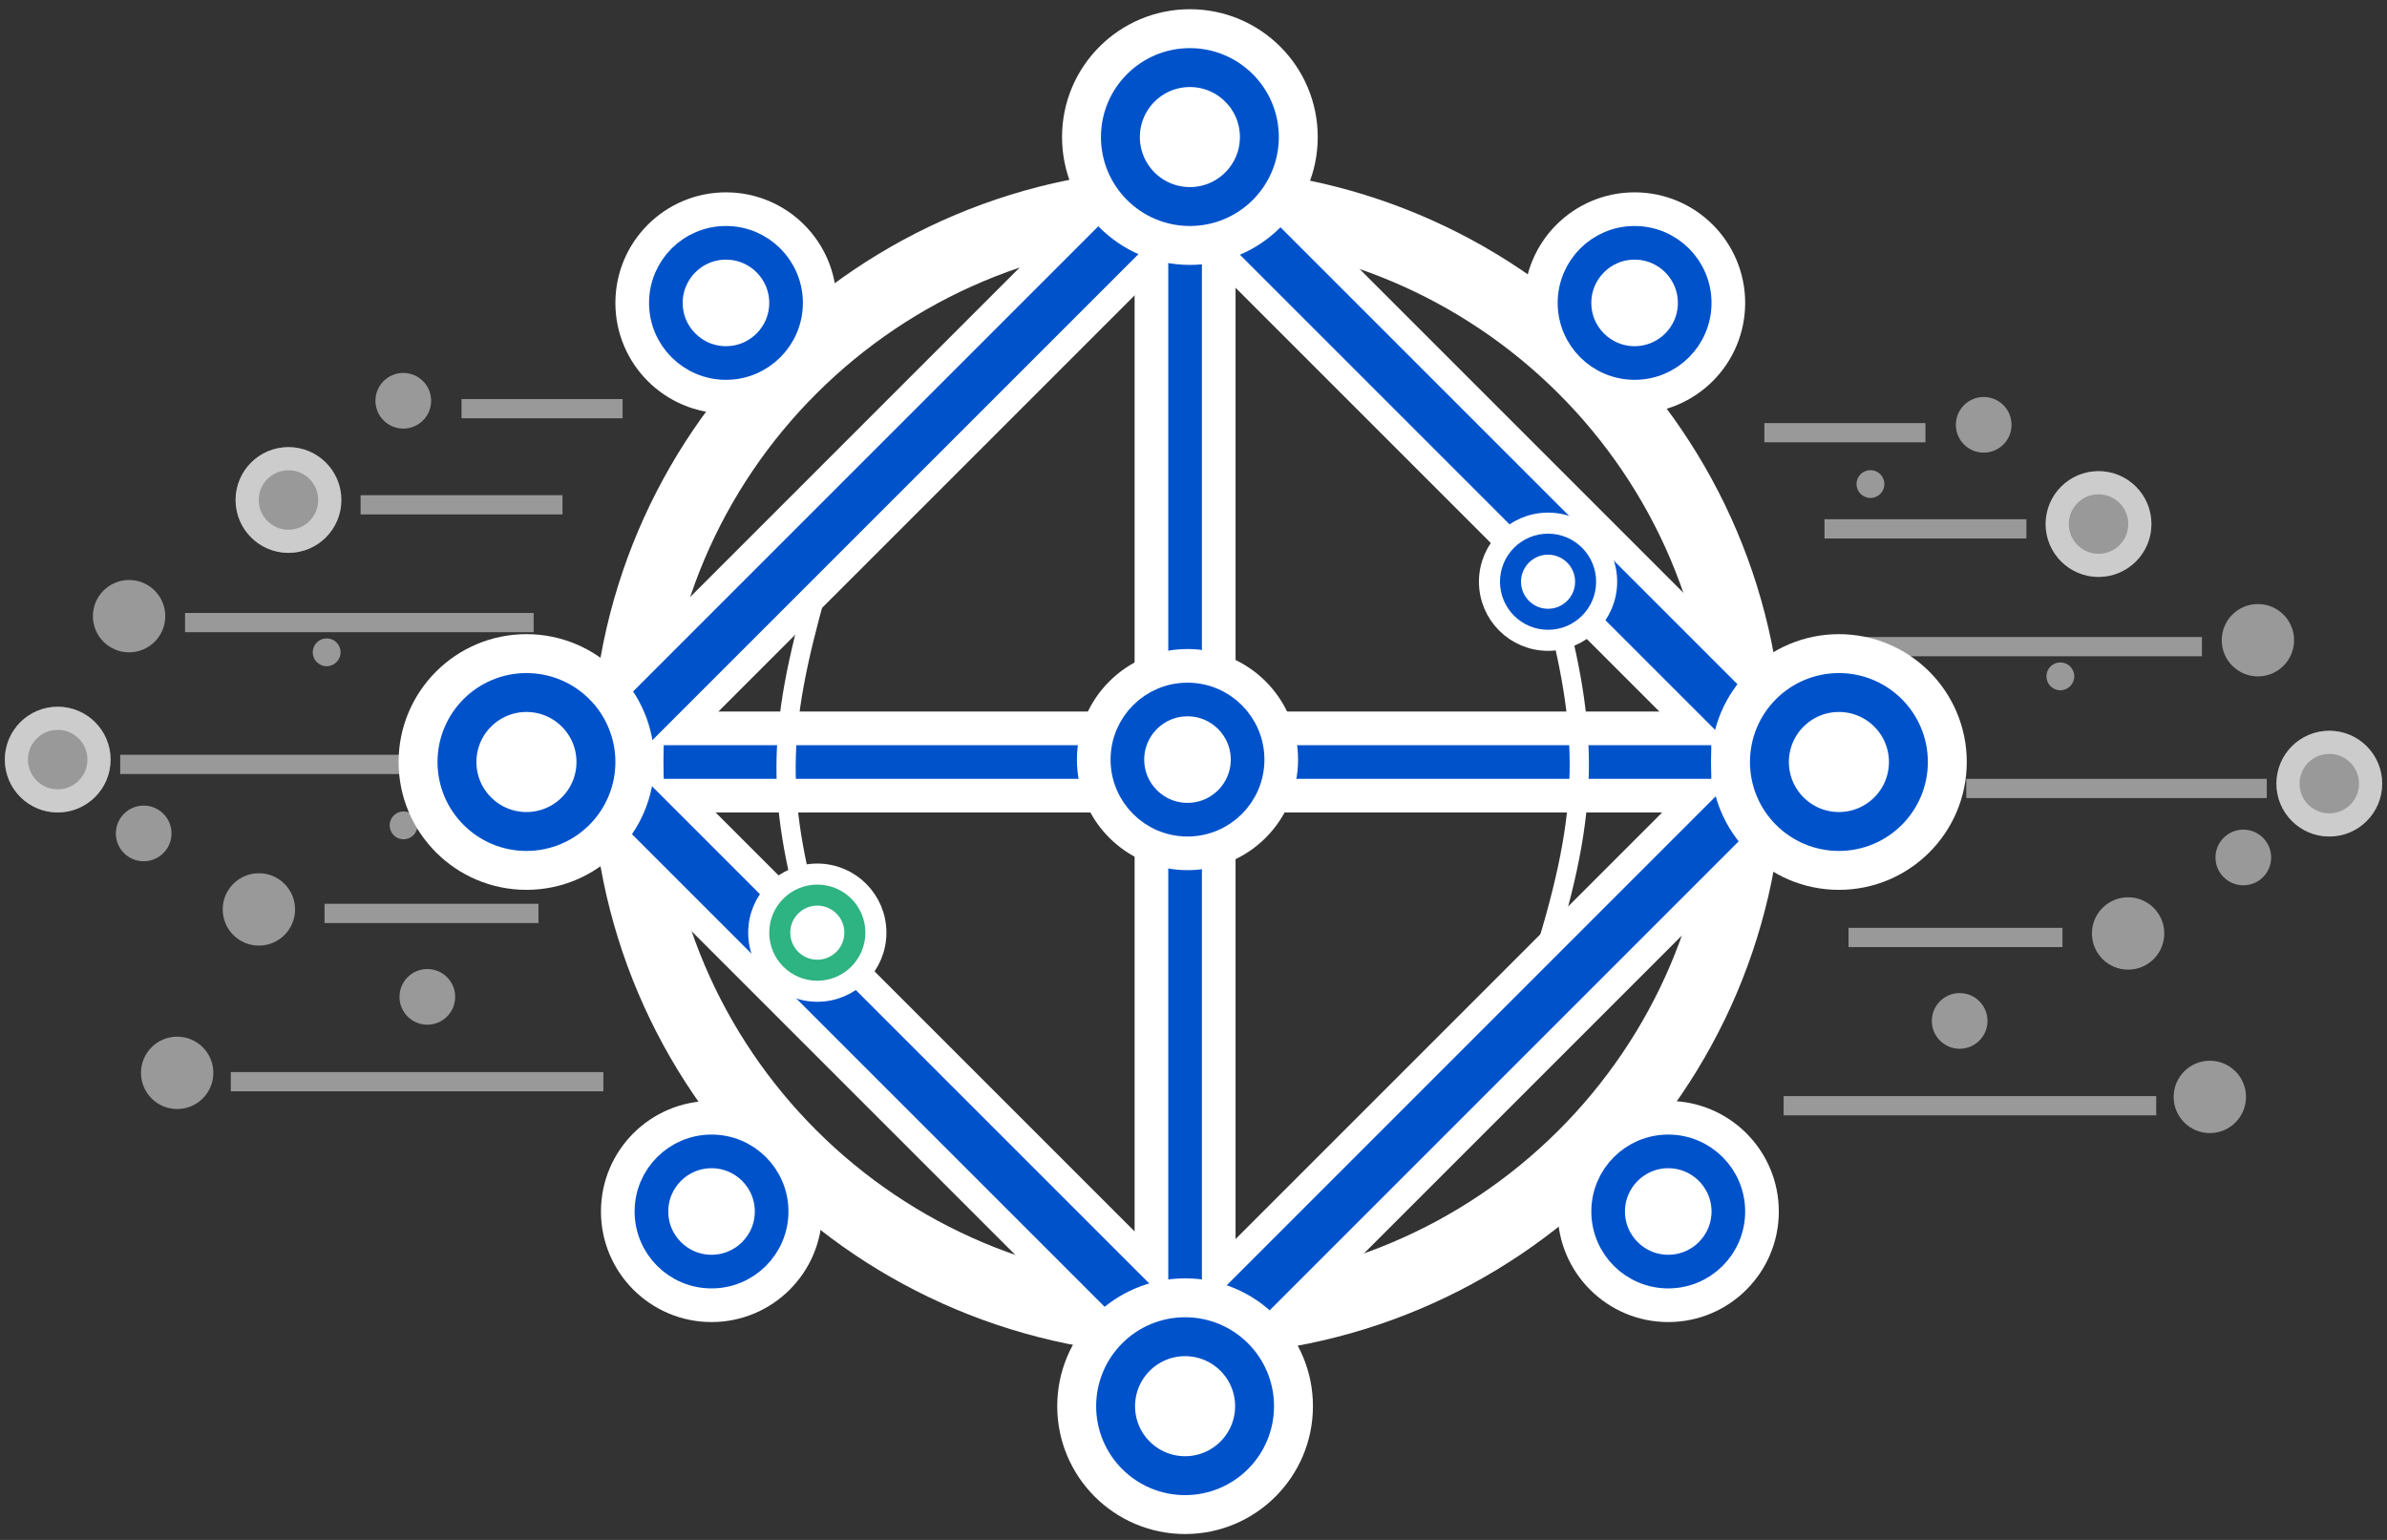 <svg width="248" height="160" fill="none" xmlns="http://www.w3.org/2000/svg"><rect width="100%" height="100%" fill="#333333" stroke="none"/><path d="M37.464 52.451L58.442 52.451" stroke="white" stroke-opacity="0.5" stroke-width="1.998"/><path d="M19.228 64.689L55.445 64.689" stroke="white" stroke-opacity="0.5" stroke-width="1.998"/><path d="M12.489 79.423L43.712 79.423" stroke="white" stroke-opacity="0.5" stroke-width="1.998"/><path d="M33.718 94.907L55.945 94.907" stroke="white" stroke-opacity="0.5" stroke-width="1.998"/><path d="M47.953 42.461L64.686 42.461" stroke="white" stroke-opacity="0.5" stroke-width="1.998"/><path d="M23.977 112.39H62.688" stroke="white" stroke-opacity="0.5" stroke-width="1.998"/><circle cx="5.996" cy="78.924" r="5.494" fill="white" fill-opacity="0.5"/><circle cx="5.996" cy="78.924" r="4.292" stroke="white" stroke-opacity="0.5" stroke-width="2.404"/><circle cx="29.971" cy="51.951" r="5.494" fill="white" fill-opacity="0.5"/><circle cx="29.971" cy="51.951" r="4.292" stroke="white" stroke-opacity="0.5" stroke-width="2.404"/><circle cx="13.412" cy="64.021" r="3.759" fill="white" fill-opacity="0.5"/><circle cx="26.898" cy="94.49" r="3.759" fill="white" fill-opacity="0.5"/><circle cx="18.407" cy="111.472" r="3.759" fill="white" fill-opacity="0.5"/><circle cx="41.901" cy="41.641" r="2.892" fill="white" fill-opacity="0.5"/><circle cx="33.938" cy="67.775" r="1.446" fill="white" fill-opacity="0.5"/><circle cx="41.929" cy="85.756" r="1.446" fill="white" fill-opacity="0.5"/><circle cx="44.398" cy="103.577" r="2.892" fill="white" fill-opacity="0.5"/><circle cx="14.928" cy="86.595" r="2.892" fill="white" fill-opacity="0.5"/><path d="M210.536 54.95L189.558 54.95" stroke="white" stroke-opacity="0.5" stroke-width="1.998"/><path d="M228.772 67.188L192.555 67.188" stroke="white" stroke-opacity="0.5" stroke-width="1.998"/><path d="M235.511 81.922L204.288 81.922" stroke="white" stroke-opacity="0.5" stroke-width="1.998"/><path d="M214.282 97.406L192.055 97.406" stroke="white" stroke-opacity="0.5" stroke-width="1.998"/><path d="M200.047 44.96L183.314 44.96" stroke="white" stroke-opacity="0.5" stroke-width="1.998"/><path d="M224.023 114.889H185.312" stroke="white" stroke-opacity="0.5" stroke-width="1.998"/><circle cx="5.494" cy="5.494" r="5.494" transform="matrix(-1 0 0 1 247.499 75.928)" fill="white" fill-opacity="0.5"/><circle cx="5.494" cy="5.494" r="4.292" transform="matrix(-1 0 0 1 247.499 75.928)" stroke="white" stroke-opacity="0.5" stroke-width="2.404"/><circle cx="5.494" cy="5.494" r="5.494" transform="matrix(-1 0 0 1 223.523 48.955)" fill="white" fill-opacity="0.5"/><circle cx="5.494" cy="5.494" r="4.292" transform="matrix(-1 0 0 1 223.523 48.955)" stroke="white" stroke-opacity="0.5" stroke-width="2.404"/><circle cx="3.759" cy="3.759" r="3.759" transform="matrix(-1 0 0 1 238.347 62.761)" fill="white" fill-opacity="0.5"/><circle cx="3.759" cy="3.759" r="3.759" transform="matrix(-1 0 0 1 224.861 93.23)" fill="white" fill-opacity="0.5"/><circle cx="3.759" cy="3.759" r="3.759" transform="matrix(-1 0 0 1 233.352 110.212)" fill="white" fill-opacity="0.5"/><circle cx="2.892" cy="2.892" r="2.892" transform="matrix(-1 0 0 1 208.991 41.247)" fill="white" fill-opacity="0.5"/><circle cx="1.446" cy="1.446" r="1.446" transform="matrix(-1 0 0 1 215.508 68.827)" fill="white" fill-opacity="0.5"/><circle cx="1.446" cy="1.446" r="1.446" transform="matrix(-1 0 0 1 195.778 48.848)" fill="white" fill-opacity="0.5"/><circle cx="2.892" cy="2.892" r="2.892" transform="matrix(-1 0 0 1 206.494 103.184)" fill="white" fill-opacity="0.5"/><circle cx="2.892" cy="2.892" r="2.892" transform="matrix(-1 0 0 1 235.964 86.201)" fill="white" fill-opacity="0.5"/><rect x="61.834" y="79.319" width="87.238" height="87.238" transform="rotate(-45 61.834 79.319)" stroke="white" stroke-width="10.489"/><rect x="117.881" y="14.99" width="10.489" height="126.371" fill="white"/><line x1="123.126" y1="14.99" x2="123.126" y2="141.361" stroke="#0052CB" stroke-width="3.496"/><rect x="59.441" y="84.419" width="10.489" height="127.661" transform="rotate(-90 59.441 84.419)" fill="white"/><line x1="59.441" y1="79.175" x2="187.102" y2="79.175" stroke="#0052CB" stroke-width="3.496"/><path d="M181.566 79.172C181.566 111.166 155.527 137.127 123.376 137.127C91.224 137.127 65.185 111.166 65.185 79.172C65.185 47.177 91.224 21.216 123.376 21.216C155.527 21.216 181.566 47.177 181.566 79.172Z" stroke="white" stroke-width="7.492"/><rect x="61.834" y="79.319" width="87.238" height="87.238" transform="rotate(-45 61.834 79.319)" stroke="#0052CB" stroke-width="4.995"/><circle cx="123.625" cy="14.241" r="11.262" fill="white" stroke="white" stroke-width="4.043"/><circle cx="123.625" cy="14.241" r="7.219" stroke="#0052CB" stroke-width="4.043"/><circle cx="123.126" cy="146.106" r="11.262" fill="white" stroke="white" stroke-width="4.043"/><circle cx="123.126" cy="146.106" r="7.219" stroke="#0052CB" stroke-width="4.043"/><circle cx="75.425" cy="31.473" r="9.74" fill="white" stroke="white" stroke-width="3.496"/><circle cx="75.425" cy="31.473" r="6.244" stroke="#0052CB" stroke-width="3.496"/><circle cx="169.828" cy="31.473" r="9.74" fill="white" stroke="white" stroke-width="3.496"/><circle cx="169.828" cy="31.473" r="6.244" stroke="#0052CB" stroke-width="3.496"/><circle cx="173.324" cy="125.877" r="9.74" fill="white" stroke="white" stroke-width="3.496"/><circle cx="173.324" cy="125.877" r="6.244" stroke="#0052CB" stroke-width="3.496"/><circle cx="73.926" cy="125.877" r="9.74" fill="white" stroke="white" stroke-width="3.496"/><circle cx="73.926" cy="125.877" r="6.244" stroke="#0052CB" stroke-width="3.496"/><circle cx="54.696" cy="79.174" r="11.262" fill="white" stroke="white" stroke-width="4.043"/><circle cx="54.696" cy="79.174" r="7.219" stroke="#0052CB" stroke-width="4.043"/><circle cx="191.056" cy="79.174" r="11.262" fill="white" stroke="white" stroke-width="4.043"/><circle cx="191.056" cy="79.174" r="7.219" stroke="#0052CB" stroke-width="4.043"/><circle cx="123.376" cy="78.924" r="9.74" fill="white" stroke="white" stroke-width="3.496"/><circle cx="123.376" cy="78.924" r="6.244" stroke="#0052CB" stroke-width="3.496"/><path d="M160.837 60.443C165.029 75.268 165.298 83.08 160.837 97.905" stroke="white" stroke-width="1.998"/><path d="M84.915 61.192C80.723 76.017 80.454 83.08 84.915 97.905" stroke="white" stroke-width="1.998"/><circle cx="84.915" cy="96.906" r="6.088" fill="white" stroke="white" stroke-width="2.185"/><circle cx="84.915" cy="96.906" r="3.902" stroke="#2EB382" stroke-width="2.185"/><circle cx="160.837" cy="60.443" r="6.088" fill="white" stroke="white" stroke-width="2.185"/><circle cx="160.837" cy="60.443" r="3.902" stroke="#0052CB" stroke-width="2.185"/></svg>